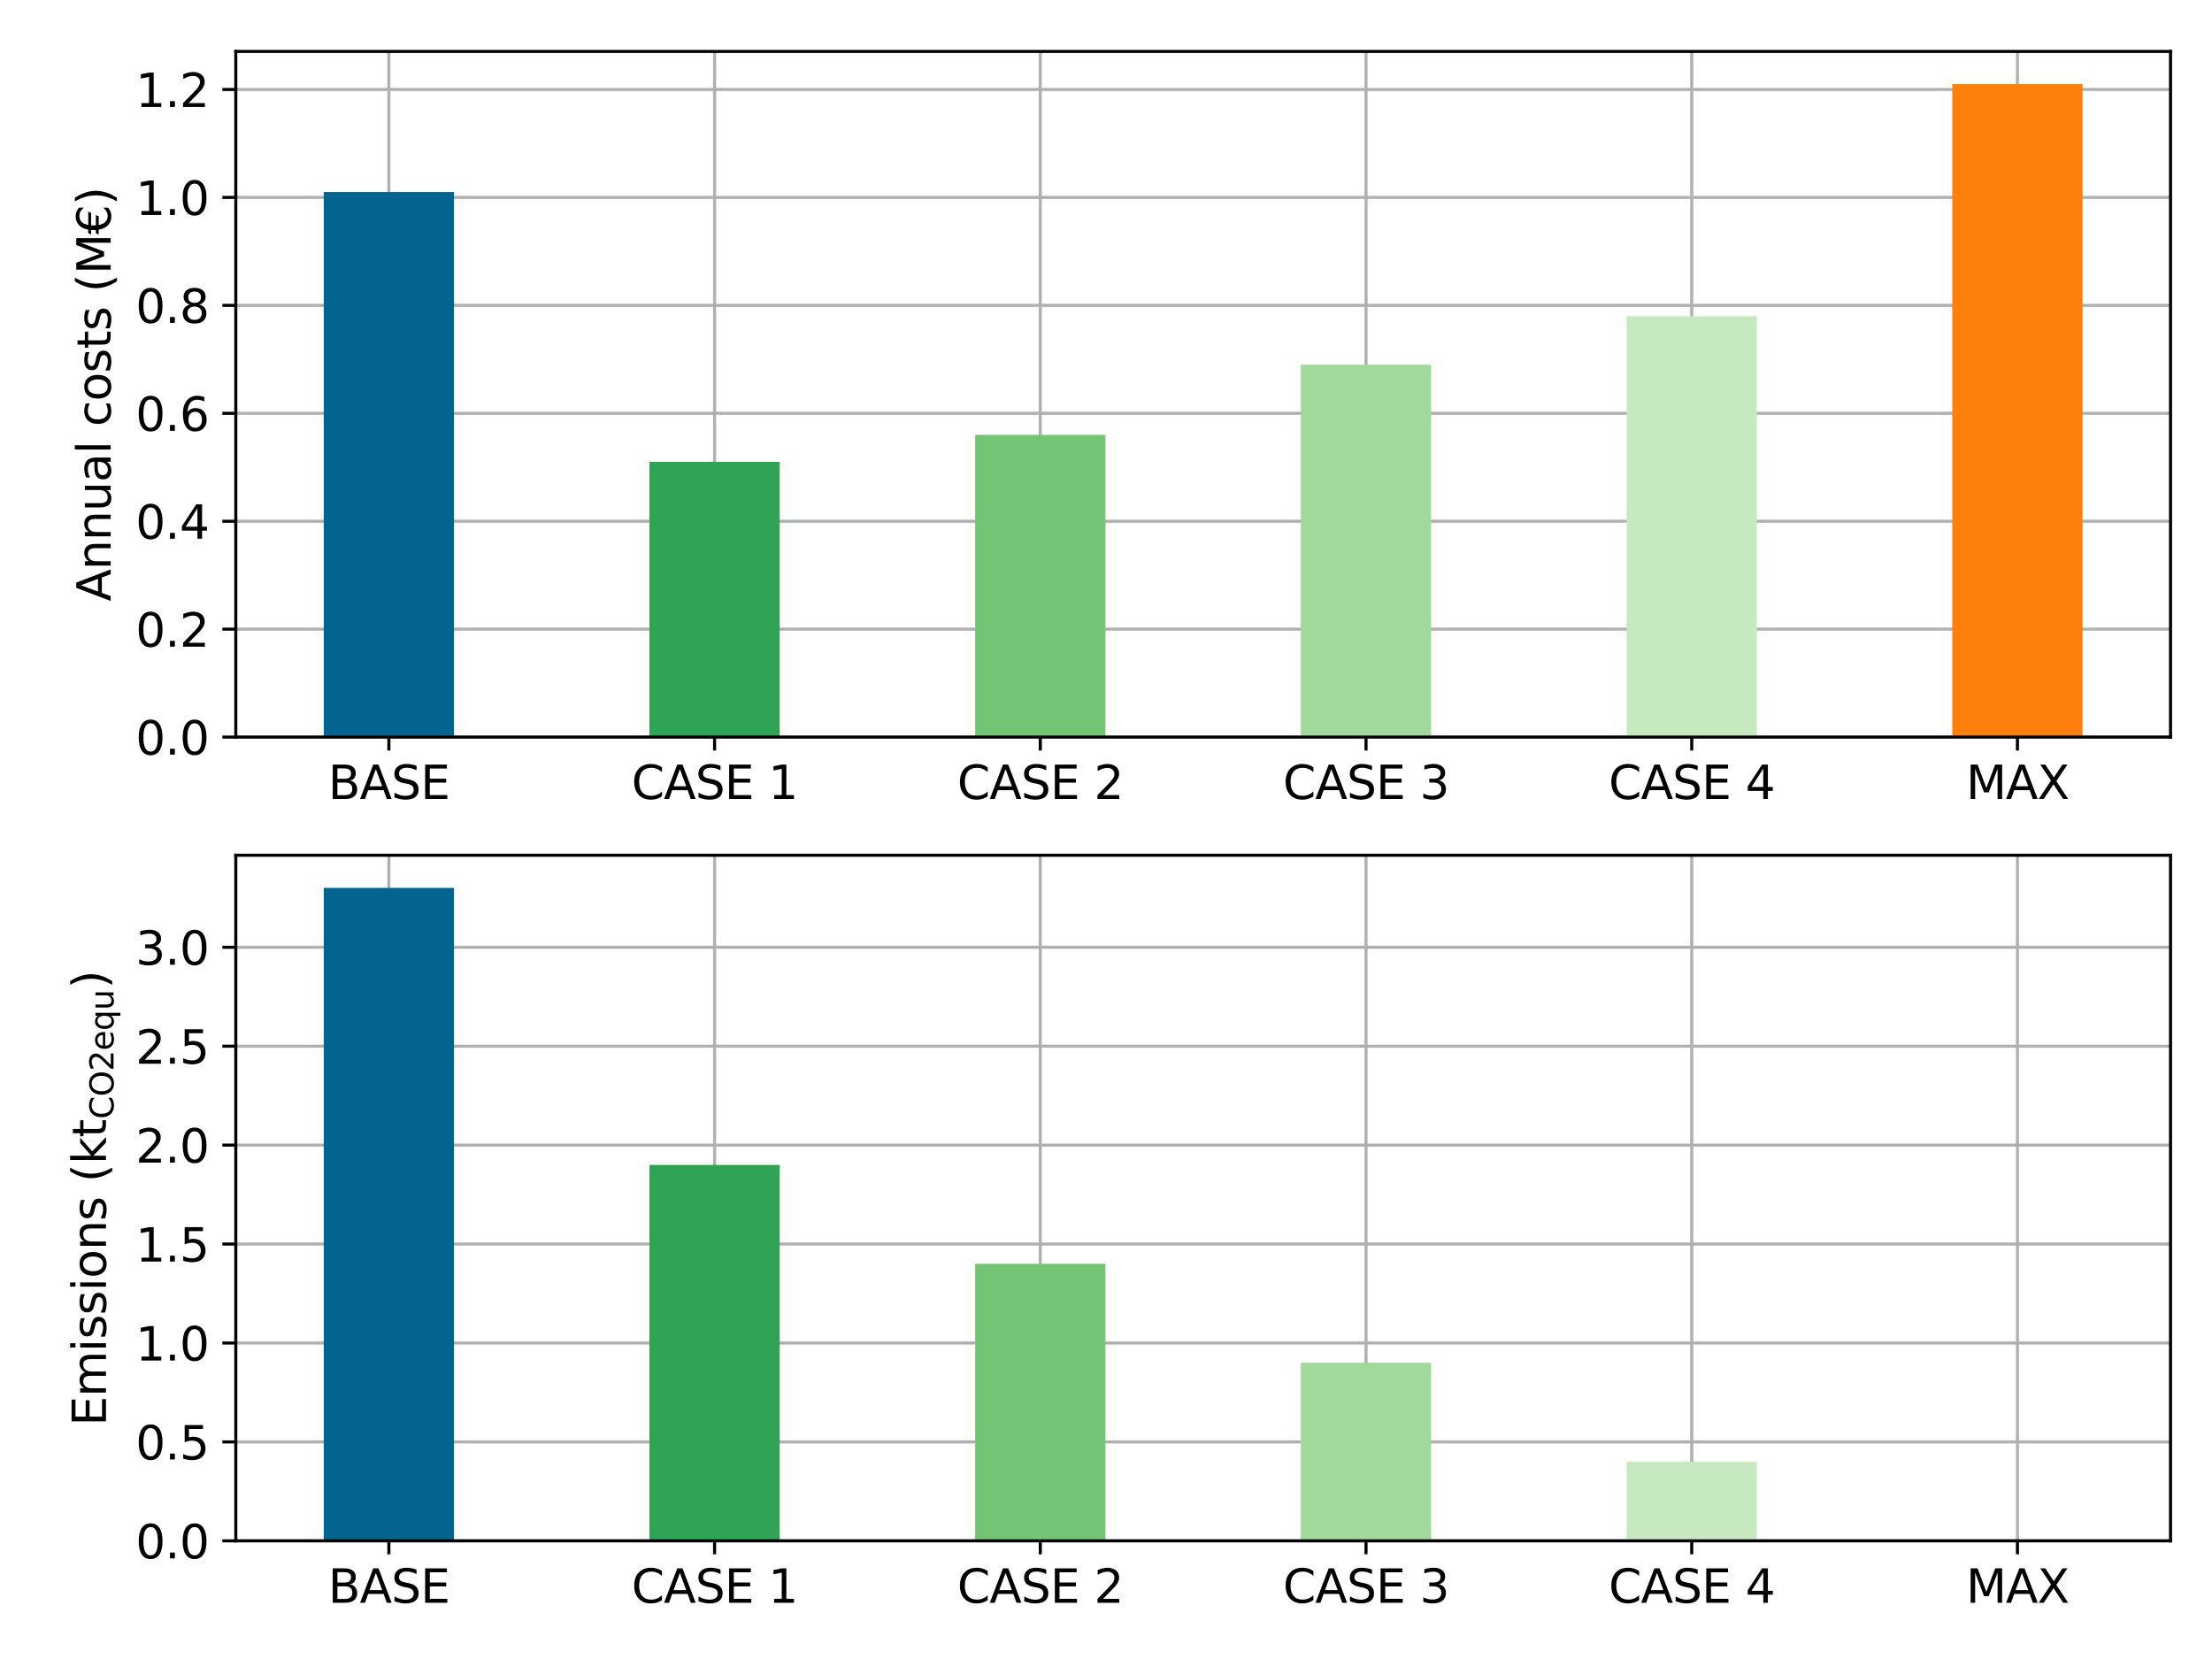 <svg xmlns:xlink="http://www.w3.org/1999/xlink" xmlns="http://www.w3.org/2000/svg" width="576pt" height="432pt" viewBox="0 0 576 432"><defs><style type="text/css">*{stroke-linejoin: round; stroke-linecap: butt}</style></defs><g id="figure_1"><g id="patch_1"><path d="M 0 432 L 576 432 L 576 0 L 0 0 z" style="fill: #ffffff"></path></g><g id="axes_1"><g id="patch_2"><path d="M 61.4 191.94 L 565.2 191.94 L 565.2 13.4 L 61.4 13.4 z" style="fill: #ffffff"></path></g><g id="matplotlib.axis_1"><g id="xtick_1"><g id="line2d_1"><path d="M 101.263 191.94 L 101.263 13.4 " clip-path="url(#p8e1c2297b7)" style="fill: none; stroke: #b0b0b0; stroke-width: 0.8; stroke-linecap: square"></path></g><g id="line2d_2"><defs><path id="m0afc14c7e2" d="M 0 0 L 0 3.5 " style="stroke: #000000; stroke-width: 0.8"></path></defs><g><use xlink:href="#m0afc14c7e2" x="101.263" y="191.94" style="stroke: #000000; stroke-width: 0.8"></use></g></g><g id="text_1"><g transform="translate(85.442 208.058) scale(0.12 -0.12)"><defs><path id="DejaVuSans-42" d="M 1259 2228 L 1259 519 L 2272 519 Q 2781 519 3026 730 Q 3272 941 3272 1375 Q 3272 1813 3026 2020 Q 2781 2228 2272 2228 L 1259 2228 zM 1259 4147 L 1259 2741 L 2194 2741 Q 2656 2741 2882 2914 Q 3109 3088 3109 3444 Q 3109 3797 2882 3972 Q 2656 4147 2194 4147 L 1259 4147 zM 628 4666 L 2241 4666 Q 2963 4666 3353 4366 Q 3744 4066 3744 3513 Q 3744 3084 3544 2831 Q 3344 2578 2956 2516 Q 3422 2416 3680 2098 Q 3938 1781 3938 1306 Q 3938 681 3513 340 Q 3088 0 2303 0 L 628 0 L 628 4666 z" transform="scale(0.016)"></path><path id="DejaVuSans-41" d="M 2188 4044 L 1331 1722 L 3047 1722 L 2188 4044 zM 1831 4666 L 2547 4666 L 4325 0 L 3669 0 L 3244 1197 L 1141 1197 L 716 0 L 50 0 L 1831 4666 z" transform="scale(0.016)"></path><path id="DejaVuSans-53" d="M 3425 4513 L 3425 3897 Q 3066 4069 2747 4153 Q 2428 4238 2131 4238 Q 1616 4238 1336 4038 Q 1056 3838 1056 3469 Q 1056 3159 1242 3001 Q 1428 2844 1947 2747 L 2328 2669 Q 3034 2534 3370 2195 Q 3706 1856 3706 1288 Q 3706 609 3251 259 Q 2797 -91 1919 -91 Q 1588 -91 1214 -16 Q 841 59 441 206 L 441 856 Q 825 641 1194 531 Q 1563 422 1919 422 Q 2459 422 2753 634 Q 3047 847 3047 1241 Q 3047 1584 2836 1778 Q 2625 1972 2144 2069 L 1759 2144 Q 1053 2284 737 2584 Q 422 2884 422 3419 Q 422 4038 858 4394 Q 1294 4750 2059 4750 Q 2388 4750 2728 4690 Q 3069 4631 3425 4513 z" transform="scale(0.016)"></path><path id="DejaVuSans-45" d="M 628 4666 L 3578 4666 L 3578 4134 L 1259 4134 L 1259 2753 L 3481 2753 L 3481 2222 L 1259 2222 L 1259 531 L 3634 531 L 3634 0 L 628 0 L 628 4666 z" transform="scale(0.016)"></path></defs><use xlink:href="#DejaVuSans-42"></use><use xlink:href="#DejaVuSans-41" transform="translate(68.604 0)"></use><use xlink:href="#DejaVuSans-53" transform="translate(137.012 0)"></use><use xlink:href="#DejaVuSans-45" transform="translate(200.488 0)"></use></g></g></g><g id="xtick_2"><g id="line2d_3"><path d="M 186.078 191.94 L 186.078 13.4 " clip-path="url(#p8e1c2297b7)" style="fill: none; stroke: #b0b0b0; stroke-width: 0.8; stroke-linecap: square"></path></g><g id="line2d_4"><g><use xlink:href="#m0afc14c7e2" x="186.078" y="191.94" style="stroke: #000000; stroke-width: 0.8"></use></g></g><g id="text_2"><g transform="translate(164.459 208.058) scale(0.12 -0.12)"><defs><path id="DejaVuSans-43" d="M 4122 4306 L 4122 3641 Q 3803 3938 3442 4084 Q 3081 4231 2675 4231 Q 1875 4231 1450 3742 Q 1025 3253 1025 2328 Q 1025 1406 1450 917 Q 1875 428 2675 428 Q 3081 428 3442 575 Q 3803 722 4122 1019 L 4122 359 Q 3791 134 3420 21 Q 3050 -91 2638 -91 Q 1578 -91 968 557 Q 359 1206 359 2328 Q 359 3453 968 4101 Q 1578 4750 2638 4750 Q 3056 4750 3426 4639 Q 3797 4528 4122 4306 z" transform="scale(0.016)"></path><path id="DejaVuSans-20" transform="scale(0.016)"></path><path id="DejaVuSans-31" d="M 794 531 L 1825 531 L 1825 4091 L 703 3866 L 703 4441 L 1819 4666 L 2450 4666 L 2450 531 L 3481 531 L 3481 0 L 794 0 L 794 531 z" transform="scale(0.016)"></path></defs><use xlink:href="#DejaVuSans-43"></use><use xlink:href="#DejaVuSans-41" transform="translate(69.824 0)"></use><use xlink:href="#DejaVuSans-53" transform="translate(138.232 0)"></use><use xlink:href="#DejaVuSans-45" transform="translate(201.709 0)"></use><use xlink:href="#DejaVuSans-20" transform="translate(264.893 0)"></use><use xlink:href="#DejaVuSans-31" transform="translate(296.68 0)"></use></g></g></g><g id="xtick_3"><g id="line2d_5"><path d="M 270.893 191.94 L 270.893 13.4 " clip-path="url(#p8e1c2297b7)" style="fill: none; stroke: #b0b0b0; stroke-width: 0.8; stroke-linecap: square"></path></g><g id="line2d_6"><g><use xlink:href="#m0afc14c7e2" x="270.893" y="191.94" style="stroke: #000000; stroke-width: 0.8"></use></g></g><g id="text_3"><g transform="translate(249.274 208.058) scale(0.12 -0.12)"><defs><path id="DejaVuSans-32" d="M 1228 531 L 3431 531 L 3431 0 L 469 0 L 469 531 Q 828 903 1448 1529 Q 2069 2156 2228 2338 Q 2531 2678 2651 2914 Q 2772 3150 2772 3378 Q 2772 3750 2511 3984 Q 2250 4219 1831 4219 Q 1534 4219 1204 4116 Q 875 4013 500 3803 L 500 4441 Q 881 4594 1212 4672 Q 1544 4750 1819 4750 Q 2544 4750 2975 4387 Q 3406 4025 3406 3419 Q 3406 3131 3298 2873 Q 3191 2616 2906 2266 Q 2828 2175 2409 1742 Q 1991 1309 1228 531 z" transform="scale(0.016)"></path></defs><use xlink:href="#DejaVuSans-43"></use><use xlink:href="#DejaVuSans-41" transform="translate(69.824 0)"></use><use xlink:href="#DejaVuSans-53" transform="translate(138.232 0)"></use><use xlink:href="#DejaVuSans-45" transform="translate(201.709 0)"></use><use xlink:href="#DejaVuSans-20" transform="translate(264.893 0)"></use><use xlink:href="#DejaVuSans-32" transform="translate(296.68 0)"></use></g></g></g><g id="xtick_4"><g id="line2d_7"><path d="M 355.707 191.94 L 355.707 13.4 " clip-path="url(#p8e1c2297b7)" style="fill: none; stroke: #b0b0b0; stroke-width: 0.8; stroke-linecap: square"></path></g><g id="line2d_8"><g><use xlink:href="#m0afc14c7e2" x="355.707" y="191.94" style="stroke: #000000; stroke-width: 0.8"></use></g></g><g id="text_4"><g transform="translate(334.089 208.058) scale(0.12 -0.12)"><defs><path id="DejaVuSans-33" d="M 2597 2516 Q 3050 2419 3304 2112 Q 3559 1806 3559 1356 Q 3559 666 3084 287 Q 2609 -91 1734 -91 Q 1441 -91 1130 -33 Q 819 25 488 141 L 488 750 Q 750 597 1062 519 Q 1375 441 1716 441 Q 2309 441 2620 675 Q 2931 909 2931 1356 Q 2931 1769 2642 2001 Q 2353 2234 1838 2234 L 1294 2234 L 1294 2753 L 1863 2753 Q 2328 2753 2575 2939 Q 2822 3125 2822 3475 Q 2822 3834 2567 4026 Q 2313 4219 1838 4219 Q 1578 4219 1281 4162 Q 984 4106 628 3988 L 628 4550 Q 988 4650 1302 4700 Q 1616 4750 1894 4750 Q 2613 4750 3031 4423 Q 3450 4097 3450 3541 Q 3450 3153 3228 2886 Q 3006 2619 2597 2516 z" transform="scale(0.016)"></path></defs><use xlink:href="#DejaVuSans-43"></use><use xlink:href="#DejaVuSans-41" transform="translate(69.824 0)"></use><use xlink:href="#DejaVuSans-53" transform="translate(138.232 0)"></use><use xlink:href="#DejaVuSans-45" transform="translate(201.709 0)"></use><use xlink:href="#DejaVuSans-20" transform="translate(264.893 0)"></use><use xlink:href="#DejaVuSans-33" transform="translate(296.68 0)"></use></g></g></g><g id="xtick_5"><g id="line2d_9"><path d="M 440.522 191.94 L 440.522 13.4 " clip-path="url(#p8e1c2297b7)" style="fill: none; stroke: #b0b0b0; stroke-width: 0.8; stroke-linecap: square"></path></g><g id="line2d_10"><g><use xlink:href="#m0afc14c7e2" x="440.522" y="191.94" style="stroke: #000000; stroke-width: 0.8"></use></g></g><g id="text_5"><g transform="translate(418.903 208.058) scale(0.12 -0.12)"><defs><path id="DejaVuSans-34" d="M 2419 4116 L 825 1625 L 2419 1625 L 2419 4116 zM 2253 4666 L 3047 4666 L 3047 1625 L 3713 1625 L 3713 1100 L 3047 1100 L 3047 0 L 2419 0 L 2419 1100 L 313 1100 L 313 1709 L 2253 4666 z" transform="scale(0.016)"></path></defs><use xlink:href="#DejaVuSans-43"></use><use xlink:href="#DejaVuSans-41" transform="translate(69.824 0)"></use><use xlink:href="#DejaVuSans-53" transform="translate(138.232 0)"></use><use xlink:href="#DejaVuSans-45" transform="translate(201.709 0)"></use><use xlink:href="#DejaVuSans-20" transform="translate(264.893 0)"></use><use xlink:href="#DejaVuSans-34" transform="translate(296.68 0)"></use></g></g></g><g id="xtick_6"><g id="line2d_11"><path d="M 525.337 191.94 L 525.337 13.4 " clip-path="url(#p8e1c2297b7)" style="fill: none; stroke: #b0b0b0; stroke-width: 0.8; stroke-linecap: square"></path></g><g id="line2d_12"><g><use xlink:href="#m0afc14c7e2" x="525.337" y="191.94" style="stroke: #000000; stroke-width: 0.8"></use></g></g><g id="text_6"><g transform="translate(511.946 208.058) scale(0.12 -0.12)"><defs><path id="DejaVuSans-4d" d="M 628 4666 L 1569 4666 L 2759 1491 L 3956 4666 L 4897 4666 L 4897 0 L 4281 0 L 4281 4097 L 3078 897 L 2444 897 L 1241 4097 L 1241 0 L 628 0 L 628 4666 z" transform="scale(0.016)"></path><path id="DejaVuSans-58" d="M 403 4666 L 1081 4666 L 2241 2931 L 3406 4666 L 4084 4666 L 2584 2425 L 4184 0 L 3506 0 L 2194 1984 L 872 0 L 191 0 L 1856 2491 L 403 4666 z" transform="scale(0.016)"></path></defs><use xlink:href="#DejaVuSans-4d"></use><use xlink:href="#DejaVuSans-41" transform="translate(86.279 0)"></use><use xlink:href="#DejaVuSans-58" transform="translate(154.688 0)"></use></g></g></g></g><g id="matplotlib.axis_2"><g id="ytick_1"><g id="line2d_13"><path d="M 61.4 191.94 L 565.2 191.94 " clip-path="url(#p8e1c2297b7)" style="fill: none; stroke: #b0b0b0; stroke-width: 0.8; stroke-linecap: square"></path></g><g id="line2d_14"><defs><path id="m759c24590e" d="M 0 0 L -3.5 0 " style="stroke: #000000; stroke-width: 0.8"></path></defs><g><use xlink:href="#m759c24590e" x="61.4" y="191.94" style="stroke: #000000; stroke-width: 0.8"></use></g></g><g id="text_7"><g transform="translate(35.316 196.499) scale(0.12 -0.12)"><defs><path id="DejaVuSans-30" d="M 2034 4250 Q 1547 4250 1301 3770 Q 1056 3291 1056 2328 Q 1056 1369 1301 889 Q 1547 409 2034 409 Q 2525 409 2770 889 Q 3016 1369 3016 2328 Q 3016 3291 2770 3770 Q 2525 4250 2034 4250 zM 2034 4750 Q 2819 4750 3233 4129 Q 3647 3509 3647 2328 Q 3647 1150 3233 529 Q 2819 -91 2034 -91 Q 1250 -91 836 529 Q 422 1150 422 2328 Q 422 3509 836 4129 Q 1250 4750 2034 4750 z" transform="scale(0.016)"></path><path id="DejaVuSans-2e" d="M 684 794 L 1344 794 L 1344 0 L 684 0 L 684 794 z" transform="scale(0.016)"></path></defs><use xlink:href="#DejaVuSans-30"></use><use xlink:href="#DejaVuSans-2e" transform="translate(63.623 0)"></use><use xlink:href="#DejaVuSans-30" transform="translate(95.41 0)"></use></g></g></g><g id="ytick_2"><g id="line2d_15"><path d="M 61.4 163.835 L 565.2 163.835 " clip-path="url(#p8e1c2297b7)" style="fill: none; stroke: #b0b0b0; stroke-width: 0.8; stroke-linecap: square"></path></g><g id="line2d_16"><g><use xlink:href="#m759c24590e" x="61.4" y="163.835" style="stroke: #000000; stroke-width: 0.8"></use></g></g><g id="text_8"><g transform="translate(35.316 168.394) scale(0.12 -0.12)"><use xlink:href="#DejaVuSans-30"></use><use xlink:href="#DejaVuSans-2e" transform="translate(63.623 0)"></use><use xlink:href="#DejaVuSans-32" transform="translate(95.41 0)"></use></g></g></g><g id="ytick_3"><g id="line2d_17"><path d="M 61.4 135.729 L 565.2 135.729 " clip-path="url(#p8e1c2297b7)" style="fill: none; stroke: #b0b0b0; stroke-width: 0.8; stroke-linecap: square"></path></g><g id="line2d_18"><g><use xlink:href="#m759c24590e" x="61.4" y="135.729" style="stroke: #000000; stroke-width: 0.8"></use></g></g><g id="text_9"><g transform="translate(35.316 140.288) scale(0.12 -0.12)"><use xlink:href="#DejaVuSans-30"></use><use xlink:href="#DejaVuSans-2e" transform="translate(63.623 0)"></use><use xlink:href="#DejaVuSans-34" transform="translate(95.41 0)"></use></g></g></g><g id="ytick_4"><g id="line2d_19"><path d="M 61.4 107.624 L 565.2 107.624 " clip-path="url(#p8e1c2297b7)" style="fill: none; stroke: #b0b0b0; stroke-width: 0.8; stroke-linecap: square"></path></g><g id="line2d_20"><g><use xlink:href="#m759c24590e" x="61.4" y="107.624" style="stroke: #000000; stroke-width: 0.8"></use></g></g><g id="text_10"><g transform="translate(35.316 112.183) scale(0.12 -0.12)"><defs><path id="DejaVuSans-36" d="M 2113 2584 Q 1688 2584 1439 2293 Q 1191 2003 1191 1497 Q 1191 994 1439 701 Q 1688 409 2113 409 Q 2538 409 2786 701 Q 3034 994 3034 1497 Q 3034 2003 2786 2293 Q 2538 2584 2113 2584 zM 3366 4563 L 3366 3988 Q 3128 4100 2886 4159 Q 2644 4219 2406 4219 Q 1781 4219 1451 3797 Q 1122 3375 1075 2522 Q 1259 2794 1537 2939 Q 1816 3084 2150 3084 Q 2853 3084 3261 2657 Q 3669 2231 3669 1497 Q 3669 778 3244 343 Q 2819 -91 2113 -91 Q 1303 -91 875 529 Q 447 1150 447 2328 Q 447 3434 972 4092 Q 1497 4750 2381 4750 Q 2619 4750 2861 4703 Q 3103 4656 3366 4563 z" transform="scale(0.016)"></path></defs><use xlink:href="#DejaVuSans-30"></use><use xlink:href="#DejaVuSans-2e" transform="translate(63.623 0)"></use><use xlink:href="#DejaVuSans-36" transform="translate(95.41 0)"></use></g></g></g><g id="ytick_5"><g id="line2d_21"><path d="M 61.4 79.518 L 565.2 79.518 " clip-path="url(#p8e1c2297b7)" style="fill: none; stroke: #b0b0b0; stroke-width: 0.8; stroke-linecap: square"></path></g><g id="line2d_22"><g><use xlink:href="#m759c24590e" x="61.4" y="79.518" style="stroke: #000000; stroke-width: 0.8"></use></g></g><g id="text_11"><g transform="translate(35.316 84.077) scale(0.12 -0.12)"><defs><path id="DejaVuSans-38" d="M 2034 2216 Q 1584 2216 1326 1975 Q 1069 1734 1069 1313 Q 1069 891 1326 650 Q 1584 409 2034 409 Q 2484 409 2743 651 Q 3003 894 3003 1313 Q 3003 1734 2745 1975 Q 2488 2216 2034 2216 zM 1403 2484 Q 997 2584 770 2862 Q 544 3141 544 3541 Q 544 4100 942 4425 Q 1341 4750 2034 4750 Q 2731 4750 3128 4425 Q 3525 4100 3525 3541 Q 3525 3141 3298 2862 Q 3072 2584 2669 2484 Q 3125 2378 3379 2068 Q 3634 1759 3634 1313 Q 3634 634 3220 271 Q 2806 -91 2034 -91 Q 1263 -91 848 271 Q 434 634 434 1313 Q 434 1759 690 2068 Q 947 2378 1403 2484 zM 1172 3481 Q 1172 3119 1398 2916 Q 1625 2713 2034 2713 Q 2441 2713 2670 2916 Q 2900 3119 2900 3481 Q 2900 3844 2670 4047 Q 2441 4250 2034 4250 Q 1625 4250 1398 4047 Q 1172 3844 1172 3481 z" transform="scale(0.016)"></path></defs><use xlink:href="#DejaVuSans-30"></use><use xlink:href="#DejaVuSans-2e" transform="translate(63.623 0)"></use><use xlink:href="#DejaVuSans-38" transform="translate(95.41 0)"></use></g></g></g><g id="ytick_6"><g id="line2d_23"><path d="M 61.4 51.413 L 565.2 51.413 " clip-path="url(#p8e1c2297b7)" style="fill: none; stroke: #b0b0b0; stroke-width: 0.8; stroke-linecap: square"></path></g><g id="line2d_24"><g><use xlink:href="#m759c24590e" x="61.4" y="51.413" style="stroke: #000000; stroke-width: 0.8"></use></g></g><g id="text_12"><g transform="translate(35.316 55.972) scale(0.12 -0.12)"><use xlink:href="#DejaVuSans-31"></use><use xlink:href="#DejaVuSans-2e" transform="translate(63.623 0)"></use><use xlink:href="#DejaVuSans-30" transform="translate(95.41 0)"></use></g></g></g><g id="ytick_7"><g id="line2d_25"><path d="M 61.4 23.308 L 565.2 23.308 " clip-path="url(#p8e1c2297b7)" style="fill: none; stroke: #b0b0b0; stroke-width: 0.8; stroke-linecap: square"></path></g><g id="line2d_26"><g><use xlink:href="#m759c24590e" x="61.4" y="23.308" style="stroke: #000000; stroke-width: 0.8"></use></g></g><g id="text_13"><g transform="translate(35.316 27.867) scale(0.12 -0.12)"><use xlink:href="#DejaVuSans-31"></use><use xlink:href="#DejaVuSans-2e" transform="translate(63.623 0)"></use><use xlink:href="#DejaVuSans-32" transform="translate(95.41 0)"></use></g></g></g><g id="text_14"><g transform="translate(28.821 156.59) rotate(-90) scale(0.12 -0.12)"><defs><path id="DejaVuSans-6e" d="M 3513 2113 L 3513 0 L 2938 0 L 2938 2094 Q 2938 2591 2744 2837 Q 2550 3084 2163 3084 Q 1697 3084 1428 2787 Q 1159 2491 1159 1978 L 1159 0 L 581 0 L 581 3500 L 1159 3500 L 1159 2956 Q 1366 3272 1645 3428 Q 1925 3584 2291 3584 Q 2894 3584 3203 3211 Q 3513 2838 3513 2113 z" transform="scale(0.016)"></path><path id="DejaVuSans-75" d="M 544 1381 L 544 3500 L 1119 3500 L 1119 1403 Q 1119 906 1312 657 Q 1506 409 1894 409 Q 2359 409 2629 706 Q 2900 1003 2900 1516 L 2900 3500 L 3475 3500 L 3475 0 L 2900 0 L 2900 538 Q 2691 219 2414 64 Q 2138 -91 1772 -91 Q 1169 -91 856 284 Q 544 659 544 1381 zM 1991 3584 L 1991 3584 z" transform="scale(0.016)"></path><path id="DejaVuSans-61" d="M 2194 1759 Q 1497 1759 1228 1600 Q 959 1441 959 1056 Q 959 750 1161 570 Q 1363 391 1709 391 Q 2188 391 2477 730 Q 2766 1069 2766 1631 L 2766 1759 L 2194 1759 zM 3341 1997 L 3341 0 L 2766 0 L 2766 531 Q 2569 213 2275 61 Q 1981 -91 1556 -91 Q 1019 -91 701 211 Q 384 513 384 1019 Q 384 1609 779 1909 Q 1175 2209 1959 2209 L 2766 2209 L 2766 2266 Q 2766 2663 2505 2880 Q 2244 3097 1772 3097 Q 1472 3097 1187 3025 Q 903 2953 641 2809 L 641 3341 Q 956 3463 1253 3523 Q 1550 3584 1831 3584 Q 2591 3584 2966 3190 Q 3341 2797 3341 1997 z" transform="scale(0.016)"></path><path id="DejaVuSans-6c" d="M 603 4863 L 1178 4863 L 1178 0 L 603 0 L 603 4863 z" transform="scale(0.016)"></path><path id="DejaVuSans-63" d="M 3122 3366 L 3122 2828 Q 2878 2963 2633 3030 Q 2388 3097 2138 3097 Q 1578 3097 1268 2742 Q 959 2388 959 1747 Q 959 1106 1268 751 Q 1578 397 2138 397 Q 2388 397 2633 464 Q 2878 531 3122 666 L 3122 134 Q 2881 22 2623 -34 Q 2366 -91 2075 -91 Q 1284 -91 818 406 Q 353 903 353 1747 Q 353 2603 823 3093 Q 1294 3584 2113 3584 Q 2378 3584 2631 3529 Q 2884 3475 3122 3366 z" transform="scale(0.016)"></path><path id="DejaVuSans-6f" d="M 1959 3097 Q 1497 3097 1228 2736 Q 959 2375 959 1747 Q 959 1119 1226 758 Q 1494 397 1959 397 Q 2419 397 2687 759 Q 2956 1122 2956 1747 Q 2956 2369 2687 2733 Q 2419 3097 1959 3097 zM 1959 3584 Q 2709 3584 3137 3096 Q 3566 2609 3566 1747 Q 3566 888 3137 398 Q 2709 -91 1959 -91 Q 1206 -91 779 398 Q 353 888 353 1747 Q 353 2609 779 3096 Q 1206 3584 1959 3584 z" transform="scale(0.016)"></path><path id="DejaVuSans-73" d="M 2834 3397 L 2834 2853 Q 2591 2978 2328 3040 Q 2066 3103 1784 3103 Q 1356 3103 1142 2972 Q 928 2841 928 2578 Q 928 2378 1081 2264 Q 1234 2150 1697 2047 L 1894 2003 Q 2506 1872 2764 1633 Q 3022 1394 3022 966 Q 3022 478 2636 193 Q 2250 -91 1575 -91 Q 1294 -91 989 -36 Q 684 19 347 128 L 347 722 Q 666 556 975 473 Q 1284 391 1588 391 Q 1994 391 2212 530 Q 2431 669 2431 922 Q 2431 1156 2273 1281 Q 2116 1406 1581 1522 L 1381 1569 Q 847 1681 609 1914 Q 372 2147 372 2553 Q 372 3047 722 3315 Q 1072 3584 1716 3584 Q 2034 3584 2315 3537 Q 2597 3491 2834 3397 z" transform="scale(0.016)"></path><path id="DejaVuSans-74" d="M 1172 4494 L 1172 3500 L 2356 3500 L 2356 3053 L 1172 3053 L 1172 1153 Q 1172 725 1289 603 Q 1406 481 1766 481 L 2356 481 L 2356 0 L 1766 0 Q 1100 0 847 248 Q 594 497 594 1153 L 594 3053 L 172 3053 L 172 3500 L 594 3500 L 594 4494 L 1172 4494 z" transform="scale(0.016)"></path><path id="DejaVuSans-28" d="M 1984 4856 Q 1566 4138 1362 3434 Q 1159 2731 1159 2009 Q 1159 1288 1364 580 Q 1569 -128 1984 -844 L 1484 -844 Q 1016 -109 783 600 Q 550 1309 550 2009 Q 550 2706 781 3412 Q 1013 4119 1484 4856 L 1984 4856 z" transform="scale(0.016)"></path><path id="DejaVuSans-20ac" d="M 3647 4306 L 3647 3641 Q 3363 3969 3098 4109 Q 2834 4250 2516 4250 Q 2025 4250 1709 3937 Q 1394 3625 1294 3041 L 3097 3041 L 2925 2656 L 1244 2656 Q 1238 2581 1236 2509 Q 1234 2438 1234 2328 Q 1234 2228 1236 2156 Q 1238 2084 1244 2009 L 2638 2009 L 2463 1625 L 1294 1625 Q 1394 1041 1709 725 Q 2025 409 2516 409 Q 2834 409 3098 550 Q 3363 691 3647 1019 L 3647 359 Q 3369 134 3080 21 Q 2791 -91 2491 -91 Q 1750 -91 1267 362 Q 784 816 659 1625 L 0 1625 L 172 2009 L 606 2009 Q 606 2081 604 2154 Q 603 2228 603 2328 Q 603 2438 604 2511 Q 606 2584 606 2656 L 0 2656 L 172 3041 L 659 3041 Q 784 3844 1268 4297 Q 1753 4750 2491 4750 Q 2797 4750 3086 4639 Q 3375 4528 3647 4306 z" transform="scale(0.016)"></path><path id="DejaVuSans-29" d="M 513 4856 L 1013 4856 Q 1481 4119 1714 3412 Q 1947 2706 1947 2009 Q 1947 1309 1714 600 Q 1481 -109 1013 -844 L 513 -844 Q 928 -128 1133 580 Q 1338 1288 1338 2009 Q 1338 2731 1133 3434 Q 928 4138 513 4856 z" transform="scale(0.016)"></path></defs><use xlink:href="#DejaVuSans-41"></use><use xlink:href="#DejaVuSans-6e" transform="translate(68.408 0)"></use><use xlink:href="#DejaVuSans-6e" transform="translate(131.787 0)"></use><use xlink:href="#DejaVuSans-75" transform="translate(195.166 0)"></use><use xlink:href="#DejaVuSans-61" transform="translate(258.545 0)"></use><use xlink:href="#DejaVuSans-6c" transform="translate(319.824 0)"></use><use xlink:href="#DejaVuSans-20" transform="translate(347.607 0)"></use><use xlink:href="#DejaVuSans-63" transform="translate(379.395 0)"></use><use xlink:href="#DejaVuSans-6f" transform="translate(434.375 0)"></use><use xlink:href="#DejaVuSans-73" transform="translate(495.557 0)"></use><use xlink:href="#DejaVuSans-74" transform="translate(547.656 0)"></use><use xlink:href="#DejaVuSans-73" transform="translate(586.865 0)"></use><use xlink:href="#DejaVuSans-20" transform="translate(638.965 0)"></use><use xlink:href="#DejaVuSans-28" transform="translate(670.752 0)"></use><use xlink:href="#DejaVuSans-4d" transform="translate(709.766 0)"></use><use xlink:href="#DejaVuSans-20ac" transform="translate(796.045 0)"></use><use xlink:href="#DejaVuSans-29" transform="translate(859.668 0)"></use></g></g></g><g id="patch_3"><path d="M 84.3 191.94 L 118.226 191.94 L 118.226 50.008 L 84.3 50.008 z" clip-path="url(#p8e1c2297b7)" style="fill: #046490"></path></g><g id="patch_4"><path d="M 169.115 191.94 L 203.041 191.94 L 203.041 120.271 L 169.115 120.271 z" clip-path="url(#p8e1c2297b7)" style="fill: #31a354"></path></g><g id="patch_5"><path d="M 253.93 191.94 L 287.856 191.94 L 287.856 113.245 L 253.93 113.245 z" clip-path="url(#p8e1c2297b7)" style="fill: #74c476"></path></g><g id="patch_6"><path d="M 338.744 191.94 L 372.67 191.94 L 372.67 94.976 L 338.744 94.976 z" clip-path="url(#p8e1c2297b7)" style="fill: #a1d99b"></path></g><g id="patch_7"><path d="M 423.559 191.94 L 457.485 191.94 L 457.485 82.329 L 423.559 82.329 z" clip-path="url(#p8e1c2297b7)" style="fill: #c7e9c0"></path></g><g id="patch_8"><path d="M 508.374 191.94 L 542.3 191.94 L 542.3 21.902 L 508.374 21.902 z" clip-path="url(#p8e1c2297b7)" style="fill: #ff7f0e"></path></g><g id="patch_9"><path d="M 61.4 191.94 L 61.4 13.4 " style="fill: none; stroke: #000000; stroke-width: 0.8; stroke-linejoin: miter; stroke-linecap: square"></path></g><g id="patch_10"><path d="M 565.2 191.94 L 565.2 13.4 " style="fill: none; stroke: #000000; stroke-width: 0.8; stroke-linejoin: miter; stroke-linecap: square"></path></g><g id="patch_11"><path d="M 61.4 191.94 L 565.2 191.94 " style="fill: none; stroke: #000000; stroke-width: 0.8; stroke-linejoin: miter; stroke-linecap: square"></path></g><g id="patch_12"><path d="M 61.4 13.4 L 565.2 13.4 " style="fill: none; stroke: #000000; stroke-width: 0.8; stroke-linejoin: miter; stroke-linecap: square"></path></g></g><g id="axes_2"><g id="patch_13"><path d="M 61.4 401.24 L 565.2 401.24 L 565.2 222.7 L 61.4 222.7 z" style="fill: #ffffff"></path></g><g id="matplotlib.axis_3"><g id="xtick_7"><g id="line2d_27"><path d="M 101.263 401.24 L 101.263 222.7 " clip-path="url(#p4b9dba4080)" style="fill: none; stroke: #b0b0b0; stroke-width: 0.8; stroke-linecap: square"></path></g><g id="line2d_28"><g><use xlink:href="#m0afc14c7e2" x="101.263" y="401.24" style="stroke: #000000; stroke-width: 0.8"></use></g></g><g id="text_15"><g transform="translate(85.442 417.358) scale(0.12 -0.12)"><use xlink:href="#DejaVuSans-42"></use><use xlink:href="#DejaVuSans-41" transform="translate(68.604 0)"></use><use xlink:href="#DejaVuSans-53" transform="translate(137.012 0)"></use><use xlink:href="#DejaVuSans-45" transform="translate(200.488 0)"></use></g></g></g><g id="xtick_8"><g id="line2d_29"><path d="M 186.078 401.24 L 186.078 222.7 " clip-path="url(#p4b9dba4080)" style="fill: none; stroke: #b0b0b0; stroke-width: 0.8; stroke-linecap: square"></path></g><g id="line2d_30"><g><use xlink:href="#m0afc14c7e2" x="186.078" y="401.24" style="stroke: #000000; stroke-width: 0.8"></use></g></g><g id="text_16"><g transform="translate(164.459 417.358) scale(0.12 -0.12)"><use xlink:href="#DejaVuSans-43"></use><use xlink:href="#DejaVuSans-41" transform="translate(69.824 0)"></use><use xlink:href="#DejaVuSans-53" transform="translate(138.232 0)"></use><use xlink:href="#DejaVuSans-45" transform="translate(201.709 0)"></use><use xlink:href="#DejaVuSans-20" transform="translate(264.893 0)"></use><use xlink:href="#DejaVuSans-31" transform="translate(296.68 0)"></use></g></g></g><g id="xtick_9"><g id="line2d_31"><path d="M 270.893 401.24 L 270.893 222.7 " clip-path="url(#p4b9dba4080)" style="fill: none; stroke: #b0b0b0; stroke-width: 0.8; stroke-linecap: square"></path></g><g id="line2d_32"><g><use xlink:href="#m0afc14c7e2" x="270.893" y="401.24" style="stroke: #000000; stroke-width: 0.8"></use></g></g><g id="text_17"><g transform="translate(249.274 417.358) scale(0.12 -0.12)"><use xlink:href="#DejaVuSans-43"></use><use xlink:href="#DejaVuSans-41" transform="translate(69.824 0)"></use><use xlink:href="#DejaVuSans-53" transform="translate(138.232 0)"></use><use xlink:href="#DejaVuSans-45" transform="translate(201.709 0)"></use><use xlink:href="#DejaVuSans-20" transform="translate(264.893 0)"></use><use xlink:href="#DejaVuSans-32" transform="translate(296.68 0)"></use></g></g></g><g id="xtick_10"><g id="line2d_33"><path d="M 355.707 401.24 L 355.707 222.7 " clip-path="url(#p4b9dba4080)" style="fill: none; stroke: #b0b0b0; stroke-width: 0.8; stroke-linecap: square"></path></g><g id="line2d_34"><g><use xlink:href="#m0afc14c7e2" x="355.707" y="401.24" style="stroke: #000000; stroke-width: 0.8"></use></g></g><g id="text_18"><g transform="translate(334.089 417.358) scale(0.12 -0.12)"><use xlink:href="#DejaVuSans-43"></use><use xlink:href="#DejaVuSans-41" transform="translate(69.824 0)"></use><use xlink:href="#DejaVuSans-53" transform="translate(138.232 0)"></use><use xlink:href="#DejaVuSans-45" transform="translate(201.709 0)"></use><use xlink:href="#DejaVuSans-20" transform="translate(264.893 0)"></use><use xlink:href="#DejaVuSans-33" transform="translate(296.68 0)"></use></g></g></g><g id="xtick_11"><g id="line2d_35"><path d="M 440.522 401.24 L 440.522 222.7 " clip-path="url(#p4b9dba4080)" style="fill: none; stroke: #b0b0b0; stroke-width: 0.8; stroke-linecap: square"></path></g><g id="line2d_36"><g><use xlink:href="#m0afc14c7e2" x="440.522" y="401.24" style="stroke: #000000; stroke-width: 0.8"></use></g></g><g id="text_19"><g transform="translate(418.903 417.358) scale(0.12 -0.12)"><use xlink:href="#DejaVuSans-43"></use><use xlink:href="#DejaVuSans-41" transform="translate(69.824 0)"></use><use xlink:href="#DejaVuSans-53" transform="translate(138.232 0)"></use><use xlink:href="#DejaVuSans-45" transform="translate(201.709 0)"></use><use xlink:href="#DejaVuSans-20" transform="translate(264.893 0)"></use><use xlink:href="#DejaVuSans-34" transform="translate(296.68 0)"></use></g></g></g><g id="xtick_12"><g id="line2d_37"><path d="M 525.337 401.24 L 525.337 222.7 " clip-path="url(#p4b9dba4080)" style="fill: none; stroke: #b0b0b0; stroke-width: 0.8; stroke-linecap: square"></path></g><g id="line2d_38"><g><use xlink:href="#m0afc14c7e2" x="525.337" y="401.24" style="stroke: #000000; stroke-width: 0.8"></use></g></g><g id="text_20"><g transform="translate(511.946 417.358) scale(0.12 -0.12)"><use xlink:href="#DejaVuSans-4d"></use><use xlink:href="#DejaVuSans-41" transform="translate(86.279 0)"></use><use xlink:href="#DejaVuSans-58" transform="translate(154.688 0)"></use></g></g></g></g><g id="matplotlib.axis_4"><g id="ytick_8"><g id="line2d_39"><path d="M 61.4 401.24 L 565.2 401.24 " clip-path="url(#p4b9dba4080)" style="fill: none; stroke: #b0b0b0; stroke-width: 0.8; stroke-linecap: square"></path></g><g id="line2d_40"><g><use xlink:href="#m759c24590e" x="61.4" y="401.24" style="stroke: #000000; stroke-width: 0.8"></use></g></g><g id="text_21"><g transform="translate(35.316 405.799) scale(0.12 -0.12)"><use xlink:href="#DejaVuSans-30"></use><use xlink:href="#DejaVuSans-2e" transform="translate(63.623 0)"></use><use xlink:href="#DejaVuSans-30" transform="translate(95.41 0)"></use></g></g></g><g id="ytick_9"><g id="line2d_41"><path d="M 61.4 375.477 L 565.2 375.477 " clip-path="url(#p4b9dba4080)" style="fill: none; stroke: #b0b0b0; stroke-width: 0.8; stroke-linecap: square"></path></g><g id="line2d_42"><g><use xlink:href="#m759c24590e" x="61.4" y="375.477" style="stroke: #000000; stroke-width: 0.8"></use></g></g><g id="text_22"><g transform="translate(35.316 380.036) scale(0.12 -0.12)"><defs><path id="DejaVuSans-35" d="M 691 4666 L 3169 4666 L 3169 4134 L 1269 4134 L 1269 2991 Q 1406 3038 1543 3061 Q 1681 3084 1819 3084 Q 2600 3084 3056 2656 Q 3513 2228 3513 1497 Q 3513 744 3044 326 Q 2575 -91 1722 -91 Q 1428 -91 1123 -41 Q 819 9 494 109 L 494 744 Q 775 591 1075 516 Q 1375 441 1709 441 Q 2250 441 2565 725 Q 2881 1009 2881 1497 Q 2881 1984 2565 2268 Q 2250 2553 1709 2553 Q 1456 2553 1204 2497 Q 953 2441 691 2322 L 691 4666 z" transform="scale(0.016)"></path></defs><use xlink:href="#DejaVuSans-30"></use><use xlink:href="#DejaVuSans-2e" transform="translate(63.623 0)"></use><use xlink:href="#DejaVuSans-35" transform="translate(95.41 0)"></use></g></g></g><g id="ytick_10"><g id="line2d_43"><path d="M 61.4 349.713 L 565.2 349.713 " clip-path="url(#p4b9dba4080)" style="fill: none; stroke: #b0b0b0; stroke-width: 0.8; stroke-linecap: square"></path></g><g id="line2d_44"><g><use xlink:href="#m759c24590e" x="61.4" y="349.713" style="stroke: #000000; stroke-width: 0.8"></use></g></g><g id="text_23"><g transform="translate(35.316 354.272) scale(0.12 -0.12)"><use xlink:href="#DejaVuSans-31"></use><use xlink:href="#DejaVuSans-2e" transform="translate(63.623 0)"></use><use xlink:href="#DejaVuSans-30" transform="translate(95.41 0)"></use></g></g></g><g id="ytick_11"><g id="line2d_45"><path d="M 61.4 323.95 L 565.2 323.95 " clip-path="url(#p4b9dba4080)" style="fill: none; stroke: #b0b0b0; stroke-width: 0.8; stroke-linecap: square"></path></g><g id="line2d_46"><g><use xlink:href="#m759c24590e" x="61.4" y="323.95" style="stroke: #000000; stroke-width: 0.8"></use></g></g><g id="text_24"><g transform="translate(35.316 328.509) scale(0.12 -0.12)"><use xlink:href="#DejaVuSans-31"></use><use xlink:href="#DejaVuSans-2e" transform="translate(63.623 0)"></use><use xlink:href="#DejaVuSans-35" transform="translate(95.41 0)"></use></g></g></g><g id="ytick_12"><g id="line2d_47"><path d="M 61.4 298.187 L 565.2 298.187 " clip-path="url(#p4b9dba4080)" style="fill: none; stroke: #b0b0b0; stroke-width: 0.8; stroke-linecap: square"></path></g><g id="line2d_48"><g><use xlink:href="#m759c24590e" x="61.4" y="298.187" style="stroke: #000000; stroke-width: 0.8"></use></g></g><g id="text_25"><g transform="translate(35.316 302.746) scale(0.12 -0.12)"><use xlink:href="#DejaVuSans-32"></use><use xlink:href="#DejaVuSans-2e" transform="translate(63.623 0)"></use><use xlink:href="#DejaVuSans-30" transform="translate(95.41 0)"></use></g></g></g><g id="ytick_13"><g id="line2d_49"><path d="M 61.4 272.423 L 565.2 272.423 " clip-path="url(#p4b9dba4080)" style="fill: none; stroke: #b0b0b0; stroke-width: 0.8; stroke-linecap: square"></path></g><g id="line2d_50"><g><use xlink:href="#m759c24590e" x="61.4" y="272.423" style="stroke: #000000; stroke-width: 0.8"></use></g></g><g id="text_26"><g transform="translate(35.316 276.982) scale(0.12 -0.12)"><use xlink:href="#DejaVuSans-32"></use><use xlink:href="#DejaVuSans-2e" transform="translate(63.623 0)"></use><use xlink:href="#DejaVuSans-35" transform="translate(95.41 0)"></use></g></g></g><g id="ytick_14"><g id="line2d_51"><path d="M 61.4 246.66 L 565.2 246.66 " clip-path="url(#p4b9dba4080)" style="fill: none; stroke: #b0b0b0; stroke-width: 0.8; stroke-linecap: square"></path></g><g id="line2d_52"><g><use xlink:href="#m759c24590e" x="61.4" y="246.66" style="stroke: #000000; stroke-width: 0.8"></use></g></g><g id="text_27"><g transform="translate(35.316 251.219) scale(0.12 -0.12)"><use xlink:href="#DejaVuSans-33"></use><use xlink:href="#DejaVuSans-2e" transform="translate(63.623 0)"></use><use xlink:href="#DejaVuSans-30" transform="translate(95.41 0)"></use></g></g></g><g id="text_28"><g transform="translate(27.596 371.31) rotate(-90) scale(0.12 -0.12)"><defs><path id="DejaVuSans-6d" d="M 3328 2828 Q 3544 3216 3844 3400 Q 4144 3584 4550 3584 Q 5097 3584 5394 3201 Q 5691 2819 5691 2113 L 5691 0 L 5113 0 L 5113 2094 Q 5113 2597 4934 2840 Q 4756 3084 4391 3084 Q 3944 3084 3684 2787 Q 3425 2491 3425 1978 L 3425 0 L 2847 0 L 2847 2094 Q 2847 2600 2669 2842 Q 2491 3084 2119 3084 Q 1678 3084 1418 2786 Q 1159 2488 1159 1978 L 1159 0 L 581 0 L 581 3500 L 1159 3500 L 1159 2956 Q 1356 3278 1631 3431 Q 1906 3584 2284 3584 Q 2666 3584 2933 3390 Q 3200 3197 3328 2828 z" transform="scale(0.016)"></path><path id="DejaVuSans-69" d="M 603 3500 L 1178 3500 L 1178 0 L 603 0 L 603 3500 zM 603 4863 L 1178 4863 L 1178 4134 L 603 4134 L 603 4863 z" transform="scale(0.016)"></path><path id="DejaVuSans-6b" d="M 581 4863 L 1159 4863 L 1159 1991 L 2875 3500 L 3609 3500 L 1753 1863 L 3688 0 L 2938 0 L 1159 1709 L 1159 0 L 581 0 L 581 4863 z" transform="scale(0.016)"></path><path id="DejaVuSans-4f" d="M 2522 4238 Q 1834 4238 1429 3725 Q 1025 3213 1025 2328 Q 1025 1447 1429 934 Q 1834 422 2522 422 Q 3209 422 3611 934 Q 4013 1447 4013 2328 Q 4013 3213 3611 3725 Q 3209 4238 2522 4238 zM 2522 4750 Q 3503 4750 4090 4092 Q 4678 3434 4678 2328 Q 4678 1225 4090 567 Q 3503 -91 2522 -91 Q 1538 -91 948 565 Q 359 1222 359 2328 Q 359 3434 948 4092 Q 1538 4750 2522 4750 z" transform="scale(0.016)"></path><path id="DejaVuSans-65" d="M 3597 1894 L 3597 1613 L 953 1613 Q 991 1019 1311 708 Q 1631 397 2203 397 Q 2534 397 2845 478 Q 3156 559 3463 722 L 3463 178 Q 3153 47 2828 -22 Q 2503 -91 2169 -91 Q 1331 -91 842 396 Q 353 884 353 1716 Q 353 2575 817 3079 Q 1281 3584 2069 3584 Q 2775 3584 3186 3129 Q 3597 2675 3597 1894 zM 3022 2063 Q 3016 2534 2758 2815 Q 2500 3097 2075 3097 Q 1594 3097 1305 2825 Q 1016 2553 972 2059 L 3022 2063 z" transform="scale(0.016)"></path><path id="DejaVuSans-71" d="M 947 1747 Q 947 1113 1208 752 Q 1469 391 1925 391 Q 2381 391 2643 752 Q 2906 1113 2906 1747 Q 2906 2381 2643 2742 Q 2381 3103 1925 3103 Q 1469 3103 1208 2742 Q 947 2381 947 1747 zM 2906 525 Q 2725 213 2448 61 Q 2172 -91 1784 -91 Q 1150 -91 751 415 Q 353 922 353 1747 Q 353 2572 751 3078 Q 1150 3584 1784 3584 Q 2172 3584 2448 3432 Q 2725 3281 2906 2969 L 2906 3500 L 3481 3500 L 3481 -1331 L 2906 -1331 L 2906 525 z" transform="scale(0.016)"></path></defs><use xlink:href="#DejaVuSans-45" transform="translate(0 0.016)"></use><use xlink:href="#DejaVuSans-6d" transform="translate(63.184 0.016)"></use><use xlink:href="#DejaVuSans-69" transform="translate(160.596 0.016)"></use><use xlink:href="#DejaVuSans-73" transform="translate(188.379 0.016)"></use><use xlink:href="#DejaVuSans-73" transform="translate(240.479 0.016)"></use><use xlink:href="#DejaVuSans-69" transform="translate(292.578 0.016)"></use><use xlink:href="#DejaVuSans-6f" transform="translate(320.361 0.016)"></use><use xlink:href="#DejaVuSans-6e" transform="translate(381.543 0.016)"></use><use xlink:href="#DejaVuSans-73" transform="translate(444.922 0.016)"></use><use xlink:href="#DejaVuSans-20" transform="translate(497.021 0.016)"></use><use xlink:href="#DejaVuSans-28" transform="translate(528.809 0.016)"></use><use xlink:href="#DejaVuSans-6b" transform="translate(567.822 0.016)"></use><use xlink:href="#DejaVuSans-74" transform="translate(625.732 0.016)"></use><use xlink:href="#DejaVuSans-43" transform="translate(665.898 -16.391) scale(0.7)"></use><use xlink:href="#DejaVuSans-4f" transform="translate(714.775 -16.391) scale(0.7)"></use><use xlink:href="#DejaVuSans-32" transform="translate(769.873 -16.391) scale(0.7)"></use><use xlink:href="#DejaVuSans-65" transform="translate(814.409 -16.391) scale(0.7)"></use><use xlink:href="#DejaVuSans-71" transform="translate(857.476 -16.391) scale(0.7)"></use><use xlink:href="#DejaVuSans-75" transform="translate(901.909 -16.391) scale(0.7)"></use><use xlink:href="#DejaVuSans-29" transform="translate(949.009 0.016)"></use></g></g></g><g id="patch_14"><path d="M 84.3 401.24 L 118.226 401.24 L 118.226 231.202 L 84.3 231.202 z" clip-path="url(#p4b9dba4080)" style="fill: #046490"></path></g><g id="patch_15"><path d="M 169.115 401.24 L 203.041 401.24 L 203.041 303.339 L 169.115 303.339 z" clip-path="url(#p4b9dba4080)" style="fill: #31a354"></path></g><g id="patch_16"><path d="M 253.93 401.24 L 287.856 401.24 L 287.856 329.103 L 253.93 329.103 z" clip-path="url(#p4b9dba4080)" style="fill: #74c476"></path></g><g id="patch_17"><path d="M 338.744 401.24 L 372.67 401.24 L 372.67 354.866 L 338.744 354.866 z" clip-path="url(#p4b9dba4080)" style="fill: #a1d99b"></path></g><g id="patch_18"><path d="M 423.559 401.24 L 457.485 401.24 L 457.485 380.629 L 423.559 380.629 z" clip-path="url(#p4b9dba4080)" style="fill: #c7e9c0"></path></g><g id="patch_19"><path d="M 508.374 401.24 L 542.3 401.24 L 542.3 401.24 L 508.374 401.24 z" clip-path="url(#p4b9dba4080)" style="fill: #ff7f0e"></path></g><g id="patch_20"><path d="M 61.4 401.24 L 61.4 222.7 " style="fill: none; stroke: #000000; stroke-width: 0.8; stroke-linejoin: miter; stroke-linecap: square"></path></g><g id="patch_21"><path d="M 565.2 401.24 L 565.2 222.7 " style="fill: none; stroke: #000000; stroke-width: 0.8; stroke-linejoin: miter; stroke-linecap: square"></path></g><g id="patch_22"><path d="M 61.4 401.24 L 565.2 401.24 " style="fill: none; stroke: #000000; stroke-width: 0.8; stroke-linejoin: miter; stroke-linecap: square"></path></g><g id="patch_23"><path d="M 61.4 222.7 L 565.2 222.7 " style="fill: none; stroke: #000000; stroke-width: 0.8; stroke-linejoin: miter; stroke-linecap: square"></path></g></g></g><defs><clipPath id="p8e1c2297b7"><rect x="61.4" y="13.4" width="503.8" height="178.54"></rect></clipPath><clipPath id="p4b9dba4080"><rect x="61.4" y="222.7" width="503.8" height="178.54"></rect></clipPath></defs></svg>